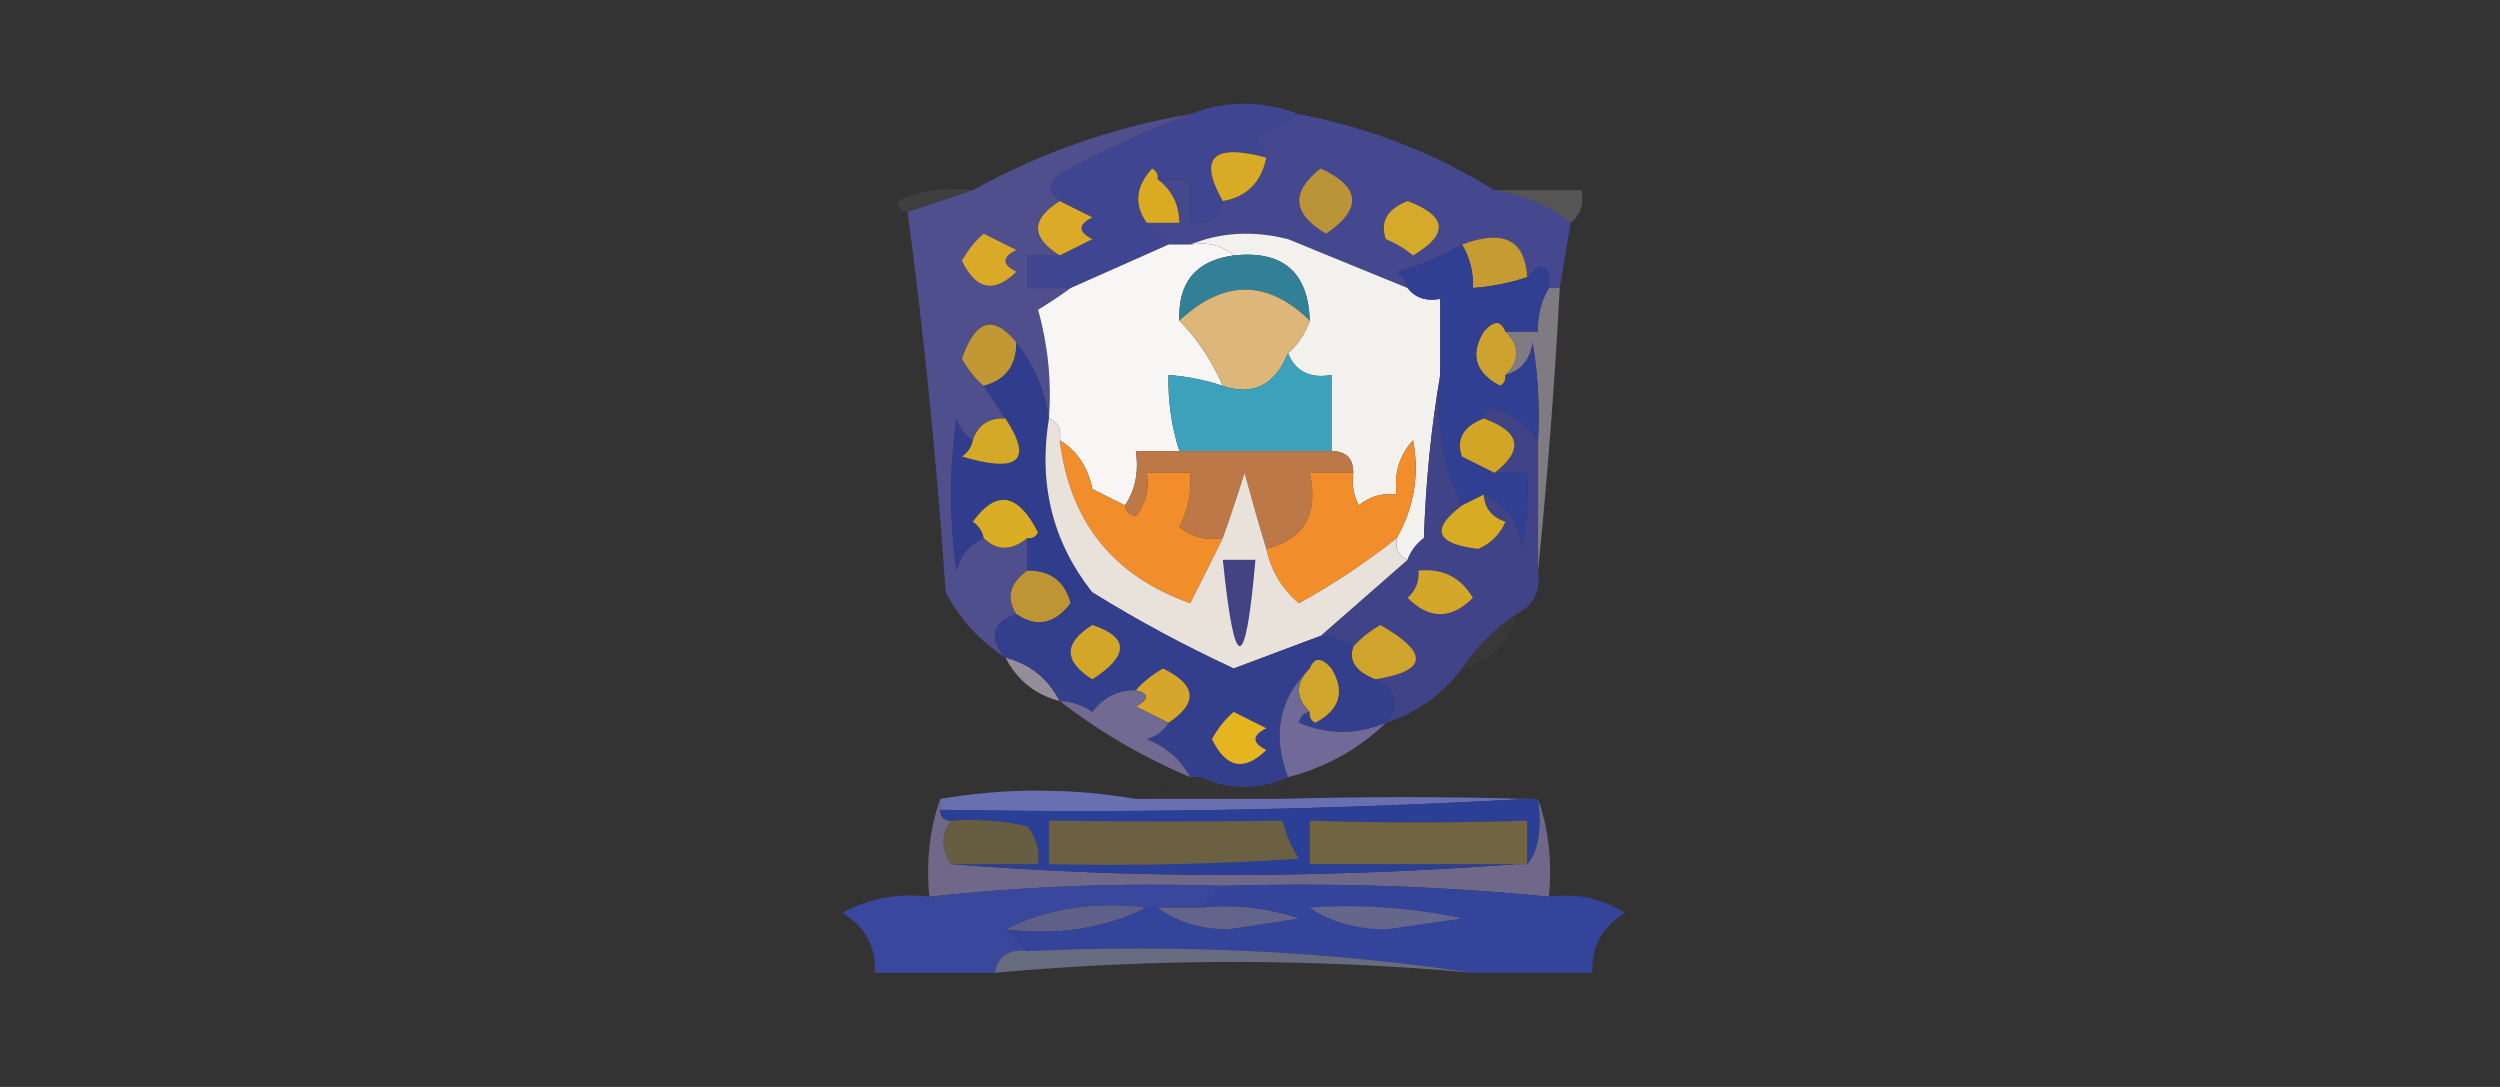 <?xml version="1.0" encoding="UTF-8"?>
<!DOCTYPE svg PUBLIC "-//W3C//DTD SVG 1.1//EN" "http://www.w3.org/Graphics/SVG/1.1/DTD/svg11.dtd">
<svg xmlns="http://www.w3.org/2000/svg" version="1.1" width="230px" height="100px" style="shape-rendering:geometricPrecision; text-rendering:geometricPrecision; image-rendering:optimizeQuality; fill-rule:evenodd; clip-rule:evenodd" xmlns:xlink="http://www.w3.org/1999/xlink">
<rect width="100%" height="100%" fill="#333333" stroke="none"/>
<g><path style="opacity:1" fill="#3f4590" d="M 119.5,10.5 C 118.282,11.161 116.949,11.828 115.5,12.5C 115.863,13.184 116.196,13.85 116.5,14.5C 111.558,13.168 110.225,14.501 112.5,18.5C 112.179,20.048 111.179,20.715 109.5,20.5C 109.5,19.167 109.5,17.833 109.5,16.5C 108.5,16.5 107.5,16.5 106.5,16.5C 106.565,16.062 106.399,15.728 106,15.5C 104.481,17.139 104.314,18.806 105.5,20.5C 106.167,21.167 106.833,21.833 107.5,22.5C 104.5,23.833 101.5,25.167 98.5,26.5C 97.167,26.5 95.833,26.5 94.5,26.5C 94.5,25.5 94.5,24.5 94.5,23.5C 95.5,23.5 96.5,23.5 97.5,23.5C 98.473,23.013 99.473,22.513 100.5,22C 99.167,21.333 99.167,20.667 100.5,20C 99.473,19.487 98.473,18.987 97.5,18.5C 96.402,17.603 96.402,16.77 97.5,16C 101.475,13.854 105.475,12.02 109.5,10.5C 112.731,9.218 116.064,9.218 119.5,10.5 Z"/></g>
<g><path style="opacity:1" fill="#45488f" d="M 119.5,10.5 C 125.987,11.75 131.987,14.083 137.5,17.5C 140.159,17.917 142.492,18.917 144.5,20.5C 144.167,22.5 143.833,24.5 143.5,26.5C 143.167,26.5 142.833,26.5 142.5,26.5C 142.591,24.302 141.925,23.969 140.5,25.5C 140.313,22.06 138.313,21.06 134.5,22.5C 132.641,23.594 130.641,24.427 128.5,25C 129.056,25.383 129.389,25.883 129.5,26.5C 125.855,25.013 122.188,23.513 118.5,22C 115.304,21.195 112.304,21.362 109.5,22.5C 108.833,22.5 108.167,22.5 107.5,22.5C 106.833,21.833 106.167,21.167 105.5,20.5C 106.5,20.5 107.5,20.5 108.5,20.5C 108.473,18.801 107.806,17.467 106.5,16.5C 107.5,16.5 108.5,16.5 109.5,16.5C 109.5,17.833 109.5,19.167 109.5,20.5C 111.179,20.715 112.179,20.048 112.5,18.5C 114.71,18.106 116.043,16.773 116.5,14.5C 116.196,13.85 115.863,13.184 115.5,12.5C 116.949,11.828 118.282,11.161 119.5,10.5 Z"/></g>
<g><path style="opacity:1" fill="#d7ab26" d="M 116.5,14.5 C 116.043,16.773 114.71,18.106 112.5,18.5C 110.225,14.501 111.558,13.168 116.5,14.5 Z"/></g>
<g><path style="opacity:0.067" fill="#efeceb" d="M 89.5,17.5 C 87.5,18.167 85.5,18.833 83.5,19.5C 82.957,19.44 82.624,19.107 82.5,18.5C 84.743,17.526 87.076,17.192 89.5,17.5 Z"/></g>
<g><path style="opacity:0.196" fill="#e7e3e1" d="M 137.5,17.5 C 140.167,17.5 142.833,17.5 145.5,17.5C 145.737,18.791 145.404,19.791 144.5,20.5C 142.492,18.917 140.159,17.917 137.5,17.5 Z"/></g>
<g><path style="opacity:1" fill="#dbaa23" d="M 106.5,16.5 C 107.806,17.467 108.473,18.801 108.5,20.5C 107.5,20.5 106.5,20.5 105.5,20.5C 104.314,18.806 104.481,17.139 106,15.5C 106.399,15.728 106.565,16.062 106.5,16.5 Z"/></g>
<g><path style="opacity:1" fill="#bb9438" d="M 121.5,15.5 C 125.184,17.203 125.351,19.203 122,21.5C 118.898,19.663 118.731,17.663 121.5,15.5 Z"/></g>
<g><path style="opacity:1" fill="#4f4f8d" d="M 109.5,10.5 C 105.475,12.02 101.475,13.854 97.5,16C 96.402,16.77 96.402,17.603 97.5,18.5C 94.833,20.167 94.833,21.833 97.5,23.5C 96.5,23.5 95.5,23.5 94.5,23.5C 94.5,24.5 94.5,25.5 94.5,26.5C 95.833,26.5 97.167,26.5 98.5,26.5C 97.602,27.158 96.602,27.824 95.5,28.5C 96.417,31.758 96.751,35.091 96.5,38.5C 96.083,35.841 95.083,33.508 93.5,31.5C 91.394,28.909 89.727,29.409 88.5,33C 89.056,34.011 89.722,34.844 90.5,35.5C 91.167,36.5 91.833,37.5 92.5,38.5C 90.973,38.427 89.973,39.094 89.5,40.5C 88.778,40.083 88.278,39.416 88,38.5C 87.333,43.167 87.333,47.833 88,52.5C 88.377,51.058 89.21,50.058 90.5,49.5C 91.705,50.686 93.039,50.686 94.5,49.5C 94.5,50.5 94.5,51.5 94.5,52.5C 92.891,53.665 92.557,54.999 93.5,56.5C 91.255,57.292 90.922,58.625 92.5,60.5C 90.164,58.996 88.331,56.996 87,54.5C 86.211,42.778 85.044,31.111 83.5,19.5C 85.5,18.833 87.5,18.167 89.5,17.5C 95.762,14.037 102.429,11.703 109.5,10.5 Z"/></g>
<g><path style="opacity:1" fill="#dbaa26" d="M 97.5,18.5 C 98.473,18.987 99.473,19.487 100.5,20C 99.167,20.667 99.167,21.333 100.5,22C 99.473,22.513 98.473,23.013 97.5,23.5C 94.833,21.833 94.833,20.167 97.5,18.5 Z"/></g>
<g><path style="opacity:1" fill="#d5a929" d="M 129.5,18.5 C 133.147,19.872 133.314,21.539 130,23.5C 129.25,22.874 128.416,22.374 127.5,22C 126.952,20.404 127.618,19.237 129.5,18.5 Z"/></g>
<g><path style="opacity:1" fill="#f7f6f5" d="M 107.5,22.5 C 108.167,22.5 108.833,22.5 109.5,22.5C 111.099,22.232 112.432,22.566 113.5,23.5C 110.034,23.968 108.368,25.968 108.5,29.5C 110.166,31.187 111.5,33.187 112.5,35.5C 110.883,34.962 109.216,34.629 107.5,34.5C 107.448,36.903 107.781,39.236 108.5,41.5C 107.167,41.5 105.833,41.5 104.5,41.5C 104.784,43.415 104.451,45.081 103.5,46.5C 102.527,46.013 101.527,45.513 100.5,45C 100.085,42.974 99.085,41.474 97.5,40.5C 97.672,39.508 97.338,38.842 96.5,38.5C 96.751,35.091 96.417,31.758 95.5,28.5C 96.602,27.824 97.602,27.158 98.5,26.5C 101.5,25.167 104.5,23.833 107.5,22.5 Z"/></g>
<g><path style="opacity:1" fill="#f3f1ee" d="M 109.5,22.5 C 112.304,21.362 115.304,21.195 118.5,22C 122.188,23.513 125.855,25.013 129.5,26.5C 130.209,27.404 131.209,27.737 132.5,27.5C 132.5,29.833 132.5,32.167 132.5,34.5C 131.674,39.316 131.174,44.316 131,49.5C 130.283,50.044 129.783,50.711 129.5,51.5C 128.662,51.158 128.328,50.492 128.5,49.5C 130.097,46.681 130.597,43.681 130,40.5C 128.731,41.905 128.231,43.571 128.5,45.5C 127.178,45.33 126.011,45.663 125,46.5C 124.517,45.552 124.351,44.552 124.5,43.5C 124.5,42.167 123.833,41.5 122.5,41.5C 122.5,39.167 122.5,36.833 122.5,34.5C 120.517,34.843 119.183,34.176 118.5,32.5C 119.401,31.709 120.068,30.709 120.5,29.5C 120.35,25.02 118.017,23.02 113.5,23.5C 112.432,22.566 111.099,22.232 109.5,22.5 Z"/></g>
<g><path style="opacity:1" fill="#d9a927" d="M 90.5,21.5 C 91.473,21.987 92.473,22.487 93.5,23C 92.167,23.667 92.167,24.333 93.5,25C 91.463,27.002 89.796,26.668 88.5,24C 89.056,22.989 89.722,22.156 90.5,21.5 Z"/></g>
<g><path style="opacity:1" fill="#c69c32" d="M 140.5,25.5 C 138.883,26.038 137.216,26.371 135.5,26.5C 135.567,25.041 135.234,23.708 134.5,22.5C 138.313,21.06 140.313,22.06 140.5,25.5 Z"/></g>
<g><path style="opacity:1" fill="#328098" d="M 113.5,23.5 C 118.017,23.02 120.35,25.02 120.5,29.5C 116.591,25.696 112.591,25.696 108.5,29.5C 108.368,25.968 110.034,23.968 113.5,23.5 Z"/></g>
<g><path style="opacity:1" fill="#ddb779" d="M 120.5,29.5 C 120.068,30.709 119.401,31.709 118.5,32.5C 117.277,35.447 115.277,36.447 112.5,35.5C 111.5,33.187 110.166,31.187 108.5,29.5C 112.591,25.696 116.591,25.696 120.5,29.5 Z"/></g>
<g><path style="opacity:1" fill="#c19834" d="M 93.5,31.5 C 93.532,33.619 92.532,34.952 90.5,35.5C 89.722,34.844 89.056,34.011 88.5,33C 89.727,29.409 91.394,28.909 93.5,31.5 Z"/></g>
<g><path style="opacity:1" fill="#cea22e" d="M 138.5,30.5 C 139.833,31.833 139.833,33.167 138.5,34.5C 138.565,34.938 138.399,35.272 138,35.5C 135.723,34.296 135.223,32.63 136.5,30.5C 137.429,29.45 138.095,29.45 138.5,30.5 Z"/></g>
<g><path style="opacity:0.729" fill="#9d94a1" d="M 142.5,26.5 C 142.833,26.5 143.167,26.5 143.5,26.5C 143.029,35.33 142.362,43.996 141.5,52.5C 141.5,48.5 141.5,44.5 141.5,40.5C 141.665,37.482 141.498,34.482 141,31.5C 140.764,33.119 139.931,34.119 138.5,34.5C 139.833,33.167 139.833,31.833 138.5,30.5C 139.5,30.5 140.5,30.5 141.5,30.5C 141.433,29.041 141.766,27.708 142.5,26.5 Z"/></g>
<g><path style="opacity:1" fill="#3ca1bb" d="M 118.5,32.5 C 119.183,34.176 120.517,34.843 122.5,34.5C 122.5,36.833 122.5,39.167 122.5,41.5C 117.833,41.5 113.167,41.5 108.5,41.5C 107.781,39.236 107.448,36.903 107.5,34.5C 109.216,34.629 110.883,34.962 112.5,35.5C 115.277,36.447 117.277,35.447 118.5,32.5 Z"/></g>
<g><path style="opacity:1" fill="#bd7848" d="M 108.5,41.5 C 113.167,41.5 117.833,41.5 122.5,41.5C 123.833,41.5 124.5,42.167 124.5,43.5C 123.167,43.5 121.833,43.5 120.5,43.5C 121.32,47.279 119.987,49.612 116.5,50.5C 115.835,48.302 115.168,45.969 114.5,43.5C 113.831,45.631 113.165,47.631 112.5,49.5C 111.022,49.762 109.689,49.429 108.5,48.5C 109.309,46.929 109.643,45.262 109.5,43.5C 108.167,43.5 106.833,43.5 105.5,43.5C 105.762,44.978 105.429,46.311 104.5,47.5C 103.893,47.376 103.56,47.043 103.5,46.5C 104.451,45.081 104.784,43.415 104.5,41.5C 105.833,41.5 107.167,41.5 108.5,41.5 Z"/></g>
<g><path style="opacity:1" fill="#303f92" d="M 134.5,22.5 C 135.234,23.708 135.567,25.041 135.5,26.5C 137.216,26.371 138.883,26.038 140.5,25.5C 141.925,23.969 142.591,24.302 142.5,26.5C 141.766,27.708 141.433,29.041 141.5,30.5C 140.5,30.5 139.5,30.5 138.5,30.5C 138.095,29.45 137.429,29.45 136.5,30.5C 135.223,32.63 135.723,34.296 138,35.5C 138.399,35.272 138.565,34.938 138.5,34.5C 139.931,34.119 140.764,33.119 141,31.5C 141.498,34.482 141.665,37.482 141.5,40.5C 140.493,39.172 139.16,38.172 137.5,37.5C 136.893,37.624 136.56,37.957 136.5,38.5C 134.618,39.237 133.952,40.404 134.5,42C 135.527,42.513 136.527,43.013 137.5,43.5C 138.5,43.5 139.5,43.5 140.5,43.5C 140.663,45.857 140.497,48.19 140,50.5C 139.794,48.064 138.627,46.398 136.5,45.5C 135.833,45.833 135.167,46.167 134.5,46.5C 132.682,42.827 132.016,38.827 132.5,34.5C 132.5,32.167 132.5,29.833 132.5,27.5C 131.209,27.737 130.209,27.404 129.5,26.5C 129.389,25.883 129.056,25.383 128.5,25C 130.641,24.427 132.641,23.594 134.5,22.5 Z"/></g>
<g><path style="opacity:1" fill="#303d8d" d="M 93.5,31.5 C 95.083,33.508 96.083,35.841 96.5,38.5C 95.516,44.556 96.849,49.889 100.5,54.5C 99.833,54.833 99.167,55.167 98.5,55.5C 97.952,53.468 96.619,52.468 94.5,52.5C 94.5,51.5 94.5,50.5 94.5,49.5C 94.938,49.565 95.272,49.399 95.5,49C 93.663,45.355 91.663,45.022 89.5,48C 90.056,48.383 90.389,48.883 90.5,49.5C 89.21,50.058 88.377,51.058 88,52.5C 87.333,47.833 87.333,43.167 88,38.5C 88.278,39.416 88.778,40.083 89.5,40.5C 89.389,41.117 89.056,41.617 88.5,42C 93.727,43.557 95.06,42.39 92.5,38.5C 91.833,37.5 91.167,36.5 90.5,35.5C 92.532,34.952 93.532,33.619 93.5,31.5 Z"/></g>
<g><path style="opacity:1" fill="#d4a927" d="M 92.5,38.5 C 95.06,42.39 93.727,43.557 88.5,42C 89.056,41.617 89.389,41.117 89.5,40.5C 89.973,39.094 90.973,38.427 92.5,38.5 Z"/></g>
<g><path style="opacity:1" fill="#d9ae24" d="M 94.5,49.5 C 93.039,50.686 91.705,50.686 90.5,49.5C 90.389,48.883 90.056,48.383 89.5,48C 91.663,45.022 93.663,45.355 95.5,49C 95.272,49.399 94.938,49.565 94.5,49.5 Z"/></g>
<g><path style="opacity:1" fill="#f18d2b" d="M 97.5,40.5 C 99.085,41.474 100.085,42.974 100.5,45C 101.527,45.513 102.527,46.013 103.5,46.5C 103.56,47.043 103.893,47.376 104.5,47.5C 105.429,46.311 105.762,44.978 105.5,43.5C 106.833,43.5 108.167,43.5 109.5,43.5C 109.643,45.262 109.309,46.929 108.5,48.5C 109.689,49.429 111.022,49.762 112.5,49.5C 111.51,51.511 110.51,53.511 109.5,55.5C 102.407,52.984 98.407,47.984 97.5,40.5 Z"/></g>
<g><path style="opacity:1" fill="#f18d2a" d="M 128.5,49.5 C 125.701,51.738 122.701,53.738 119.5,55.5C 117.949,54.2 116.949,52.533 116.5,50.5C 119.987,49.612 121.32,47.279 120.5,43.5C 121.833,43.5 123.167,43.5 124.5,43.5C 124.351,44.552 124.517,45.552 125,46.5C 126.011,45.663 127.178,45.33 128.5,45.5C 128.231,43.571 128.731,41.905 130,40.5C 130.597,43.681 130.097,46.681 128.5,49.5 Z"/></g>
<g><path style="opacity:1" fill="#404387" d="M 132.5,34.5 C 132.016,38.827 132.682,42.827 134.5,46.5C 131.586,48.702 132.086,50.035 136,50.5C 137.169,49.992 138.002,49.158 138.5,48C 137.244,47.583 136.577,46.75 136.5,45.5C 138.627,46.398 139.794,48.064 140,50.5C 140.497,48.19 140.663,45.857 140.5,43.5C 139.5,43.5 138.5,43.5 137.5,43.5C 140.228,41.383 139.894,39.716 136.5,38.5C 136.56,37.957 136.893,37.624 137.5,37.5C 139.16,38.172 140.493,39.172 141.5,40.5C 141.5,44.5 141.5,48.5 141.5,52.5C 141.771,54.38 141.104,55.713 139.5,56.5C 137.5,57.833 135.833,59.5 134.5,61.5C 132.704,63.9 130.37,65.567 127.5,66.5C 128.826,64.805 128.493,63.472 126.5,62.5C 131.344,61.745 131.51,60.078 127,57.5C 126.005,58.066 125.172,58.733 124.5,59.5C 123.609,58.89 122.609,58.557 121.5,58.5C 124.167,56.167 126.833,53.833 129.5,51.5C 129.783,50.711 130.283,50.044 131,49.5C 131.174,44.316 131.674,39.316 132.5,34.5 Z"/></g>
<g><path style="opacity:1" fill="#d7ab23" d="M 136.5,45.5 C 136.577,46.75 137.244,47.583 138.5,48C 138.002,49.158 137.169,49.992 136,50.5C 132.086,50.035 131.586,48.702 134.5,46.5C 135.167,46.167 135.833,45.833 136.5,45.5 Z"/></g>
<g><path style="opacity:1" fill="#d2a526" d="M 136.5,38.5 C 139.894,39.716 140.228,41.383 137.5,43.5C 136.527,43.013 135.527,42.513 134.5,42C 133.952,40.404 134.618,39.237 136.5,38.5 Z"/></g>
<g><path style="opacity:1" fill="#e9e2db" d="M 96.5,38.5 C 97.338,38.842 97.672,39.508 97.5,40.5C 98.407,47.984 102.407,52.984 109.5,55.5C 110.51,53.511 111.51,51.511 112.5,49.5C 113.165,47.631 113.831,45.631 114.5,43.5C 115.168,45.969 115.835,48.302 116.5,50.5C 116.949,52.533 117.949,54.2 119.5,55.5C 122.701,53.738 125.701,51.738 128.5,49.5C 128.328,50.492 128.662,51.158 129.5,51.5C 126.833,53.833 124.167,56.167 121.5,58.5C 118.849,59.49 116.183,60.49 113.5,61.5C 108.99,59.413 104.657,57.08 100.5,54.5C 96.849,49.889 95.516,44.556 96.5,38.5 Z"/></g>
<g><path style="opacity:1" fill="#d3a82a" d="M 130.5,52.5 C 132.716,52.275 134.383,53.108 135.5,55C 133.5,57 131.5,57 129.5,55C 130.252,54.329 130.586,53.496 130.5,52.5 Z"/></g>
<g><path style="opacity:1" fill="#bd9535" d="M 94.5,52.5 C 96.619,52.468 97.952,53.468 98.5,55.5C 97.024,57.432 95.357,57.765 93.5,56.5C 92.557,54.999 92.891,53.665 94.5,52.5 Z"/></g>
<g><path style="opacity:1" fill="#424382" d="M 112.5,51.5 C 113.5,51.5 114.5,51.5 115.5,51.5C 114.58,62.085 113.58,62.085 112.5,51.5 Z"/></g>
<g><path style="opacity:1" fill="#cea42c" d="M 126.5,62.5 C 124.709,61.772 124.042,60.772 124.5,59.5C 125.172,58.733 126.005,58.066 127,57.5C 131.51,60.078 131.344,61.745 126.5,62.5 Z"/></g>
<g><path style="opacity:0.039" fill="#cec9ca" d="M 139.5,56.5 C 138.833,59.167 137.167,60.833 134.5,61.5C 135.833,59.5 137.5,57.833 139.5,56.5 Z"/></g>
<g><path style="opacity:0.976" fill="#988f9d" d="M 92.5,60.5 C 94.749,61.08 96.415,62.413 97.5,64.5C 95.251,63.92 93.585,62.587 92.5,60.5 Z"/></g>
<g><path style="opacity:1" fill="#333e8c" d="M 100.5,54.5 C 104.657,57.08 108.99,59.413 113.5,61.5C 116.183,60.49 118.849,59.49 121.5,58.5C 122.609,58.557 123.609,58.89 124.5,59.5C 124.042,60.772 124.709,61.772 126.5,62.5C 128.493,63.472 128.826,64.805 127.5,66.5C 124.823,67.615 122.156,67.615 119.5,66.5C 119.624,65.893 119.957,65.56 120.5,65.5C 120.435,65.938 120.601,66.272 121,66.5C 123.277,65.296 123.777,63.63 122.5,61.5C 121.571,60.45 120.905,60.45 120.5,61.5C 117.679,64.267 117.013,67.6 118.5,71.5C 115.796,72.714 113.129,72.714 110.5,71.5C 110.167,71.5 109.833,71.5 109.5,71.5C 108.652,69.907 107.319,68.74 105.5,68C 106.416,67.722 107.082,67.222 107.5,66.5C 110.252,64.668 110.086,63.002 107,61.5C 106.005,62.066 105.172,62.733 104.5,63.5C 102.857,63.48 101.524,64.147 100.5,65.5C 99.583,64.873 98.583,64.539 97.5,64.5C 96.415,62.413 94.749,61.08 92.5,60.5C 90.922,58.625 91.255,57.292 93.5,56.5C 95.357,57.765 97.024,57.432 98.5,55.5C 99.167,55.167 99.833,54.833 100.5,54.5 Z"/></g>
<g><path style="opacity:1" fill="#d2a729" d="M 100.5,57.5 C 103.884,58.63 103.884,60.297 100.5,62.5C 97.839,60.828 97.839,59.161 100.5,57.5 Z"/></g>
<g><path style="opacity:1" fill="#d0a62d" d="M 120.5,65.5 C 119.167,64.167 119.167,62.833 120.5,61.5C 120.905,60.45 121.571,60.45 122.5,61.5C 123.777,63.63 123.277,65.296 121,66.5C 120.601,66.272 120.435,65.938 120.5,65.5 Z"/></g>
<g><path style="opacity:1" fill="#d5a62b" d="M 107.5,66.5 C 106.527,66.013 105.527,65.513 104.5,65C 105.738,64.31 105.738,63.81 104.5,63.5C 105.172,62.733 106.005,62.066 107,61.5C 110.086,63.002 110.252,64.668 107.5,66.5 Z"/></g>
<g><path style="opacity:1" fill="#716998" d="M 120.5,61.5 C 119.167,62.833 119.167,64.167 120.5,65.5C 119.957,65.56 119.624,65.893 119.5,66.5C 122.156,67.615 124.823,67.615 127.5,66.5C 124.992,68.924 121.992,70.59 118.5,71.5C 117.013,67.6 117.679,64.267 120.5,61.5 Z"/></g>
<g><path style="opacity:1" fill="#716a93" d="M 104.5,63.5 C 105.738,63.81 105.738,64.31 104.5,65C 105.527,65.513 106.527,66.013 107.5,66.5C 107.082,67.222 106.416,67.722 105.5,68C 107.319,68.74 108.652,69.907 109.5,71.5C 105.164,69.668 101.164,67.335 97.5,64.5C 98.583,64.539 99.583,64.873 100.5,65.5C 101.524,64.147 102.857,63.48 104.5,63.5 Z"/></g>
<g><path style="opacity:1" fill="#e4b51f" d="M 113.5,65.5 C 114.473,65.987 115.473,66.487 116.5,67C 115.167,67.667 115.167,68.333 116.5,69C 114.463,71.001 112.796,70.668 111.5,68C 112.056,66.989 112.722,66.156 113.5,65.5 Z"/></g>
<g><path style="opacity:0.008" fill="#f3f2f2" d="M 110.5,71.5 C 113.129,72.714 115.796,72.714 118.5,71.5C 118.167,72.167 117.833,72.833 117.5,73.5C 113.167,73.5 108.833,73.5 104.5,73.5C 106.5,72.833 108.5,72.167 110.5,71.5 Z"/></g>
<g><path style="opacity:0.984" fill="#6971b4" d="M 104.5,73.5 C 108.833,73.5 113.167,73.5 117.5,73.5C 125.478,73.283 133.145,73.283 140.5,73.5C 122.577,74.486 104.577,74.819 86.5,74.5C 86.5,74.167 86.5,73.833 86.5,73.5C 92.462,72.481 98.462,72.481 104.5,73.5 Z"/></g>
<g><path style="opacity:1" fill="#706888" d="M 86.5,73.5 C 86.5,73.833 86.5,74.167 86.5,74.5C 86.5,75.167 86.833,75.5 87.5,75.5C 86.595,76.702 86.595,78.036 87.5,79.5C 104.264,80.825 121.597,80.825 139.5,79.5C 139.833,79.5 140.167,79.5 140.5,79.5C 141.513,78.341 141.847,76.341 141.5,73.5C 142.477,76.287 142.81,79.287 142.5,82.5C 132.582,81.526 122.582,81.193 112.5,81.5C 103.416,81.196 94.416,81.529 85.5,82.5C 85.19,79.287 85.523,76.287 86.5,73.5 Z"/></g>
<g><path style="opacity:1" fill="#2c3f96" d="M 140.5,73.5 C 140.833,73.5 141.167,73.5 141.5,73.5C 141.847,76.341 141.513,78.341 140.5,79.5C 140.5,78.167 140.5,76.833 140.5,75.5C 133.815,75.71 127.148,75.71 120.5,75.5C 120.5,76.833 120.5,78.167 120.5,79.5C 126.833,79.5 133.167,79.5 139.5,79.5C 121.597,80.825 104.264,80.825 87.5,79.5C 90.167,79.5 92.833,79.5 95.5,79.5C 95.67,78.178 95.337,77.011 94.5,76C 92.19,75.503 89.857,75.337 87.5,75.5C 86.833,75.5 86.5,75.167 86.5,74.5C 104.577,74.819 122.577,74.486 140.5,73.5 Z"/></g>
<g><path style="opacity:1" fill="#716440" d="M 140.5,79.5 C 140.167,79.5 139.833,79.5 139.5,79.5C 133.167,79.5 126.833,79.5 120.5,79.5C 120.5,78.167 120.5,76.833 120.5,75.5C 127.148,75.71 133.815,75.71 140.5,75.5C 140.5,76.833 140.5,78.167 140.5,79.5 Z"/></g>
<g><path style="opacity:1" fill="#6b6041" d="M 96.5,75.5 C 103.817,75.604 110.984,75.604 118,75.5C 118.309,76.766 118.809,77.933 119.5,79C 111.841,79.5 104.174,79.666 96.5,79.5C 96.5,78.167 96.5,76.833 96.5,75.5 Z"/></g>
<g><path style="opacity:1" fill="#675d43" d="M 87.5,75.5 C 89.857,75.337 92.19,75.503 94.5,76C 95.337,77.011 95.67,78.178 95.5,79.5C 92.833,79.5 90.167,79.5 87.5,79.5C 86.595,78.036 86.595,76.702 87.5,75.5 Z"/></g>
<g><path style="opacity:1" fill="#39489d" d="M 112.5,81.5 C 111.833,82.167 111.167,82.833 110.5,83.5C 109.167,83.5 107.833,83.5 106.5,83.5C 106.167,83.5 105.833,83.5 105.5,83.5C 100.706,82.903 96.373,83.57 92.5,85.5C 93.167,86.167 93.833,86.833 94.5,87.5C 92.821,87.285 91.821,87.952 91.5,89.5C 87.833,89.5 84.167,89.5 80.5,89.5C 80.607,87.097 79.607,85.263 77.5,84C 79.937,82.625 82.603,82.125 85.5,82.5C 94.416,81.529 103.416,81.196 112.5,81.5 Z"/></g>
<g><path style="opacity:1" fill="#5f608a" d="M 105.5,83.5 C 101.627,85.43 97.294,86.097 92.5,85.5C 96.373,83.57 100.706,82.903 105.5,83.5 Z"/></g>
<g><path style="opacity:1" fill="#34449b" d="M 112.5,81.5 C 122.582,81.193 132.582,81.526 142.5,82.5C 145.073,82.148 147.406,82.648 149.5,84C 147.393,85.263 146.393,87.097 146.5,89.5C 142.833,89.5 139.167,89.5 135.5,89.5C 122.208,87.518 108.541,86.851 94.5,87.5C 93.833,86.833 93.167,86.167 92.5,85.5C 97.294,86.097 101.627,85.43 105.5,83.5C 105.833,83.5 106.167,83.5 106.5,83.5C 108.223,84.8 110.39,85.467 113,85.5C 115.167,85.167 117.333,84.833 119.5,84.5C 116.572,83.516 113.572,83.183 110.5,83.5C 111.167,82.833 111.833,82.167 112.5,81.5 Z"/></g>
<g><path style="opacity:1" fill="#64668c" d="M 120.5,83.5 C 125.214,83.173 129.88,83.507 134.5,84.5C 132.167,84.833 129.833,85.167 127.5,85.5C 124.731,85.471 122.397,84.805 120.5,83.5 Z"/></g>
<g><path style="opacity:1" fill="#63648c" d="M 106.5,83.5 C 107.833,83.5 109.167,83.5 110.5,83.5C 113.572,83.183 116.572,83.516 119.5,84.5C 117.333,84.833 115.167,85.167 113,85.5C 110.39,85.467 108.223,84.8 106.5,83.5 Z"/></g>
<g><path style="opacity:0.506" fill="#9aa2cc" d="M 94.5,87.5 C 108.541,86.851 122.208,87.518 135.5,89.5C 120.833,88.167 106.167,88.167 91.5,89.5C 91.821,87.952 92.821,87.285 94.5,87.5 Z"/></g>
</svg>
